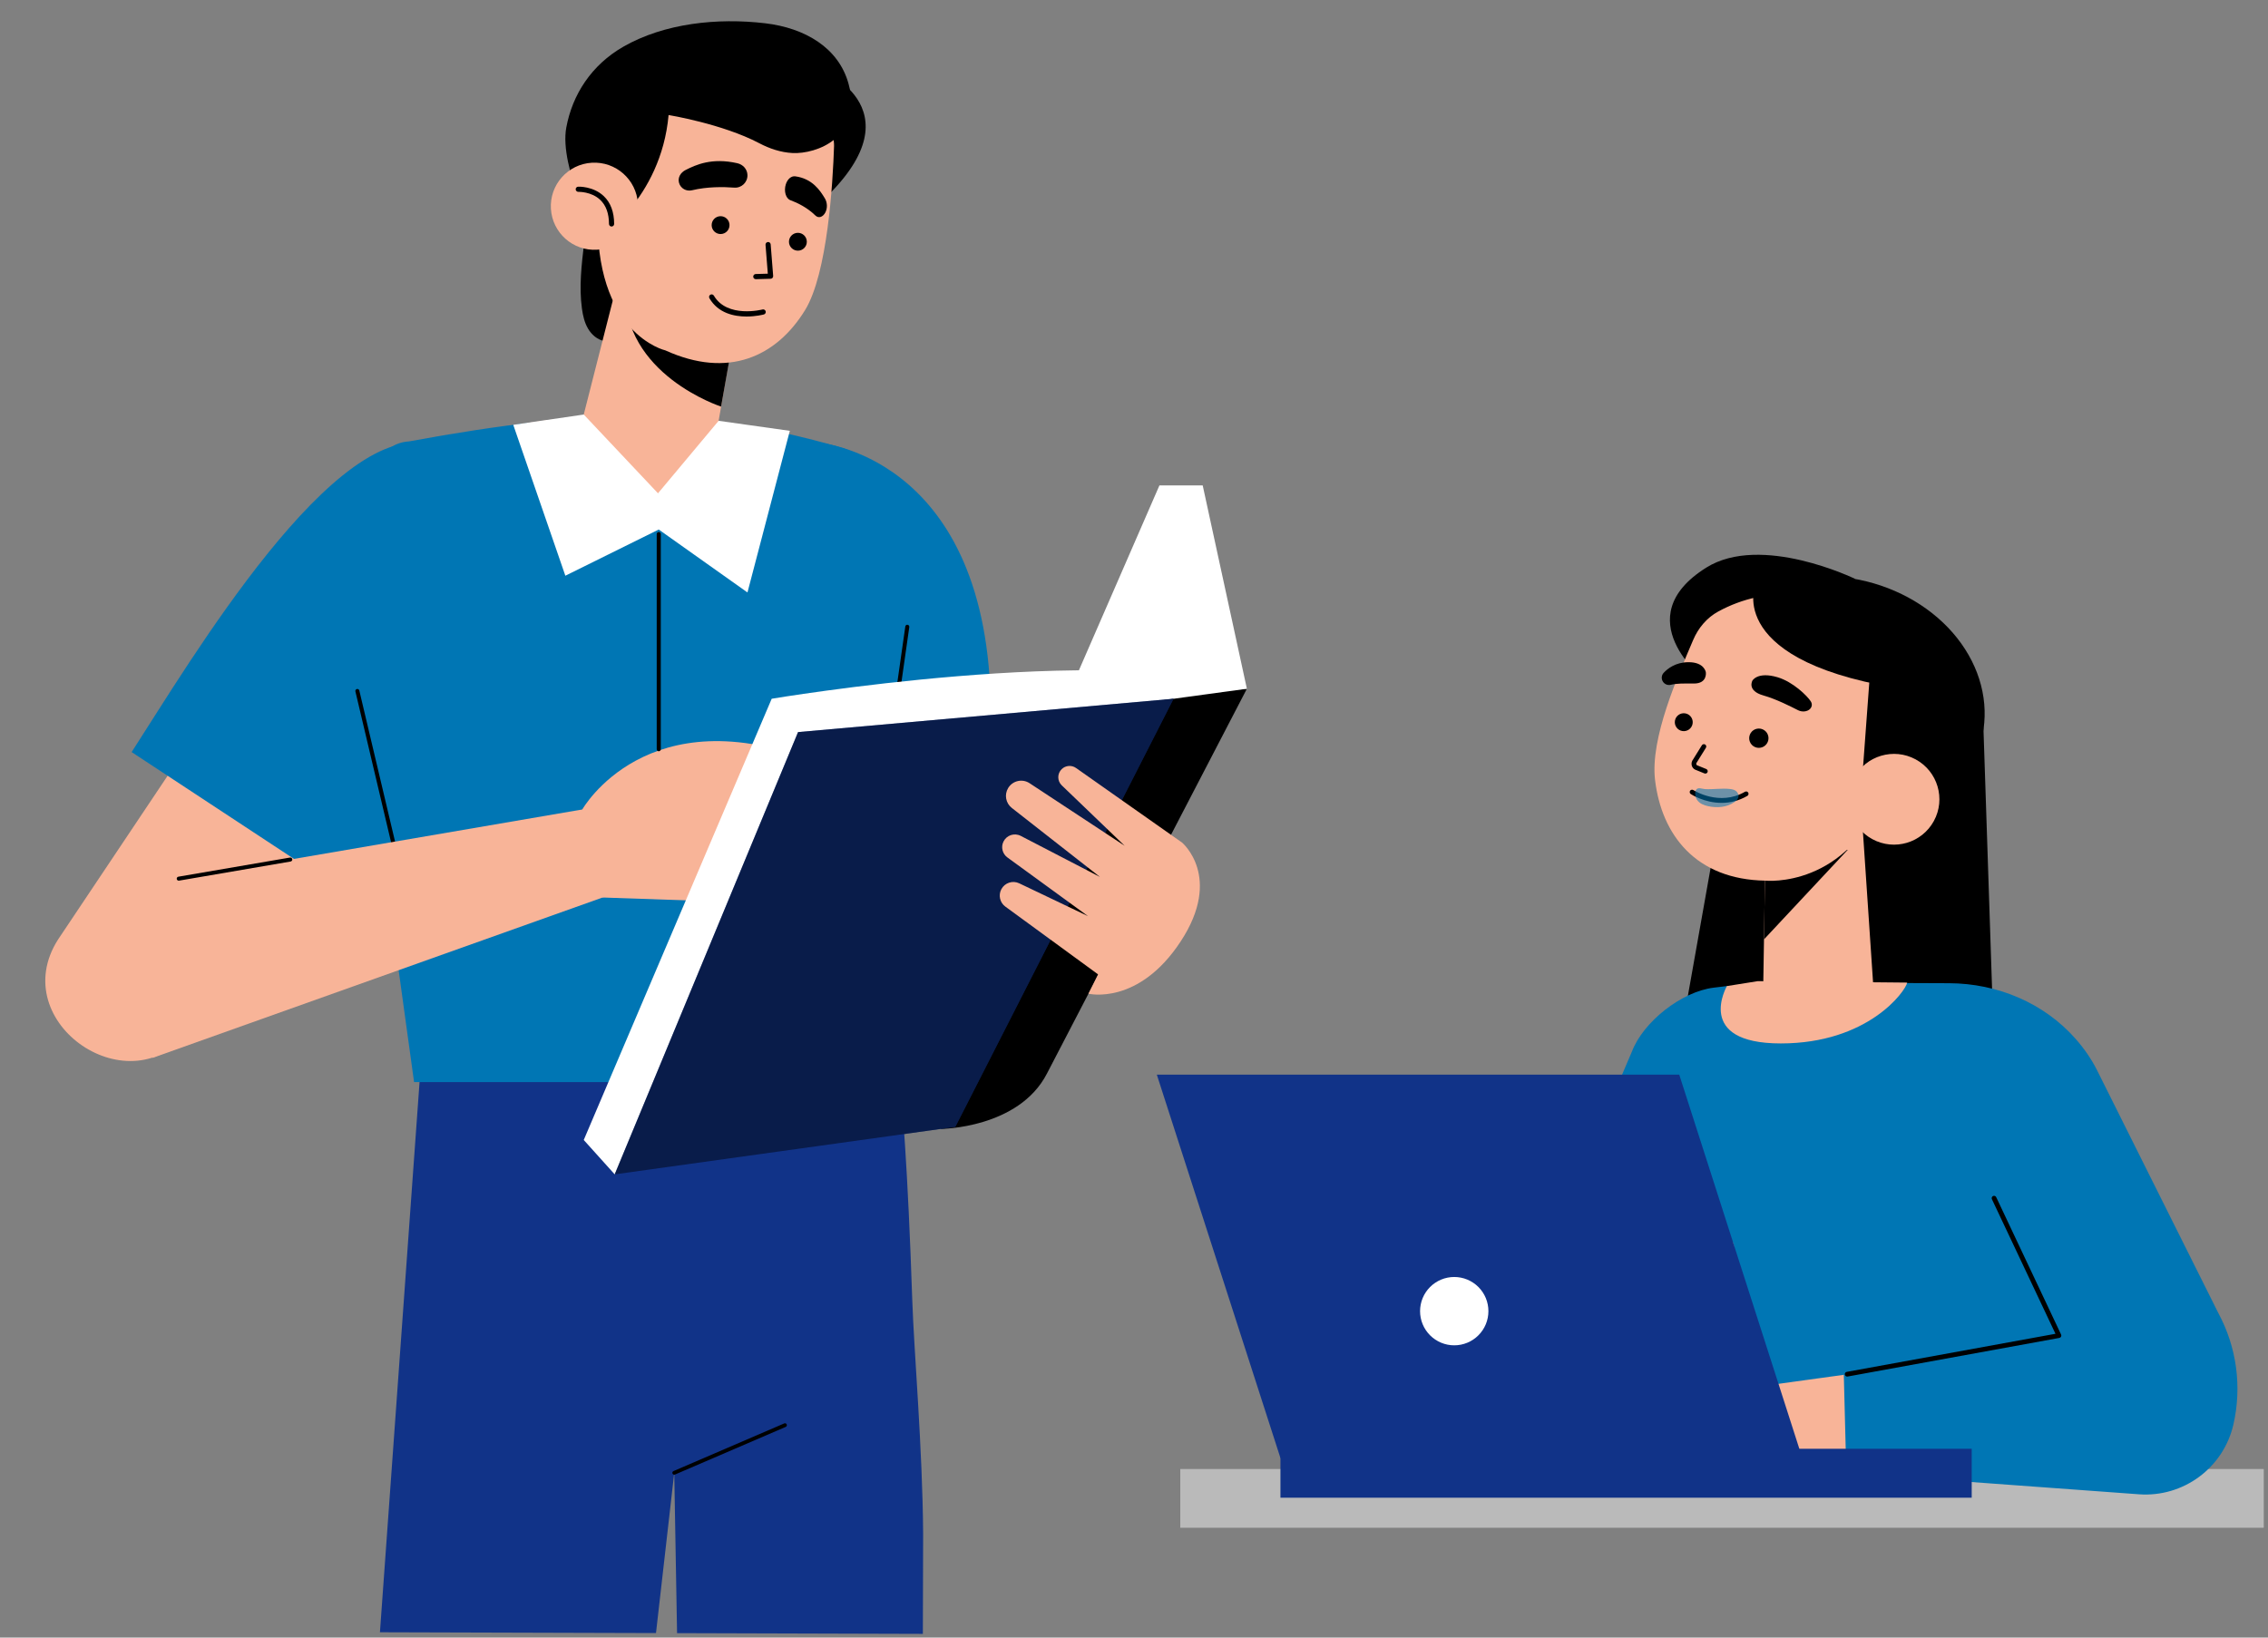 <svg xmlns="http://www.w3.org/2000/svg" xmlns:xlink="http://www.w3.org/1999/xlink" width="1080" viewBox="0 0 810 585" height="780" preserveAspectRatio="xMidYMid meet"><rect x="0" y="0" width="810" height="585" fill="#808080" stroke="none"/><defs><filter x="0%" y="0%" width="100%" height="100%" id="2fc34690f6"></filter><g></g><clipPath id="d7a58391e2"><path d="M 420 523 L 809.309 523 L 809.309 547 L 420 547 Z M 420 523 " clip-rule="nonzero"></path></clipPath><mask id="95392b331d"><g filter="url(#2fc34690f6)"><rect x="-81" width="972" fill="#000000" y="-58.5" height="702" fill-opacity="0.27"></rect></g></mask><clipPath id="8954d9d18d"><rect x="0" width="390" y="0" height="24"></rect></clipPath><mask id="ee122e0f47"><g filter="url(#2fc34690f6)"><rect x="-81" width="972" fill="#000000" y="-58.5" height="702" fill-opacity="0.46"></rect></g></mask><clipPath id="9fe80b622e"><rect x="0" width="203" y="0" height="173"></rect></clipPath><mask id="91d3c74e8b"><g filter="url(#2fc34690f6)"><rect x="-81" width="972" fill="#000000" y="-58.5" height="702" fill-opacity="0.56"></rect></g></mask><clipPath id="d1456238d2"><rect x="0" width="19" y="0" height="11"></rect></clipPath></defs><path fill="#000000" d="M 208.625 86.758 C 207.695 94.551 206.766 102.445 207.832 110.223 C 208.176 112.715 208.738 115.227 210.012 117.395 C 211.285 119.566 213.359 121.375 215.832 121.836 C 218.121 119.664 221.285 117.082 222.668 114.242 C 224.438 110.598 224.434 106.352 224.004 102.32 C 223.559 98.148 222.641 93.891 220.223 90.461 C 217.805 87.035 212.762 86.062 208.625 86.758 Z M 208.625 86.758 " fill-opacity="1" fill-rule="nonzero"></path><path fill="#113388" d="M 329.691 547.957 C 329.484 517.285 326.434 483.172 325.797 464.113 C 322.68 371.387 317.676 361.625 317.676 361.625 L 224.832 370.484 L 150.344 379.574 L 135.691 583.094 L 234.281 583.383 L 240.801 526.133 L 241.809 583.406 L 329.594 583.668 Z M 329.691 547.957 " fill-opacity="1" fill-rule="nonzero"></path><path fill="#000000" d="M 240.801 526.809 C 240.539 526.809 240.293 526.656 240.184 526.398 C 240.035 526.059 240.191 525.66 240.535 525.516 L 280.082 508.492 C 280.426 508.344 280.82 508.5 280.969 508.844 C 281.117 509.188 280.961 509.586 280.617 509.73 L 241.07 526.754 C 240.98 526.793 240.891 526.809 240.801 526.809 Z M 240.801 526.809 " fill-opacity="1" fill-rule="nonzero"></path><path fill="#ffffff" d="M 421.523 524.809 L 808.457 524.809 L 808.457 545.719 L 421.523 545.719 Z M 421.523 524.809 " fill-opacity="1" fill-rule="nonzero"></path><g clip-path="url(#d7a58391e2)"><g mask="url(#95392b331d)"><g transform="matrix(1, 0, 0, 1, 420, 523)"><g clip-path="url(#8954d9d18d)"><path fill="#000000" d="M 1.523 1.809 L 388.457 1.809 L 388.457 22.719 L 1.523 22.719 Z M 1.523 1.809 " fill-opacity="1" fill-rule="nonzero"></path></g></g></g></g><path fill="#000000" d="M 624.785 232.062 L 601.367 363.891 L 712.16 374.52 L 708.176 254.156 Z M 624.785 232.062 " fill-opacity="1" fill-rule="nonzero"></path><path fill="#f8b498" d="M 664.074 278.461 L 669.574 360.242 L 629.586 361.062 L 630.453 307.145 Z M 664.074 278.461 " fill-opacity="1" fill-rule="nonzero"></path><path fill="#0076b4" d="M 616.75 352.254 L 612.039 352.824 C 600.629 354.203 586.891 364.953 582.809 375.695 L 552.035 447.887 L 564.898 394.289 L 526.578 386.562 L 511.184 460.078 C 508.066 471.066 507.52 482.629 509.586 493.863 C 511.812 505.969 522.254 514.824 534.555 515.051 C 548.488 515.305 561.516 508.172 568.805 496.293 L 593.488 456.066 L 621.219 523.367 L 763.891 533.805 C 779.75 534.965 794.086 524.379 797.645 508.879 C 800.738 495.391 798.828 481.238 792.258 469.055 L 748.949 382.324 C 746.984 378.391 744.375 374.602 741.289 371.105 C 729.949 358.234 713.301 351.305 696.145 351.234 L 674.109 351.148 Z M 616.75 352.254 " fill-opacity="1" fill-rule="nonzero"></path><path fill="#000000" d="M 608.711 242.82 C 608.711 242.82 580.582 220.824 609.363 202.781 C 629.02 190.461 662.551 206.797 662.551 206.797 Z M 608.711 242.82 " fill-opacity="1" fill-rule="nonzero"></path><path fill="#000000" d="M 664.129 207.129 C 665.867 207.484 667.586 207.914 669.289 208.414 C 670.988 208.914 672.66 209.48 674.309 210.117 C 675.953 210.754 677.562 211.453 679.141 212.223 C 680.715 212.988 682.25 213.816 683.742 214.707 C 685.23 215.594 686.672 216.543 688.062 217.547 C 689.453 218.551 690.789 219.605 692.066 220.715 C 693.348 221.824 694.562 222.98 695.715 224.184 C 696.867 225.387 697.953 226.629 698.969 227.914 C 699.984 229.199 700.93 230.52 701.797 231.879 C 702.668 233.234 703.461 234.617 704.176 236.031 C 704.891 237.441 705.527 238.879 706.082 240.332 C 706.637 241.789 707.105 243.262 707.492 244.746 C 707.879 246.23 708.184 247.727 708.398 249.227 C 708.617 250.727 708.746 252.23 708.789 253.73 C 708.836 255.23 708.793 256.727 708.664 258.215 C 708.535 259.703 708.32 261.176 708.02 262.637 C 707.719 264.098 707.332 265.535 706.863 266.953 C 706.395 268.371 705.84 269.758 705.207 271.121 C 704.574 272.484 703.859 273.812 703.066 275.105 C 702.273 276.398 701.406 277.648 700.465 278.859 C 699.52 280.074 698.508 281.238 697.422 282.355 C 696.336 283.477 695.188 284.543 693.973 285.555 C 692.754 286.57 691.48 287.527 690.145 288.43 C 688.809 289.332 687.422 290.172 685.98 290.949 C 684.539 291.73 683.051 292.445 681.516 293.094 C 679.98 293.742 678.406 294.324 676.793 294.836 C 675.184 295.352 673.539 295.793 671.863 296.164 C 670.188 296.539 668.492 296.836 666.77 297.066 C 665.051 297.293 663.312 297.445 661.562 297.527 C 659.812 297.609 658.055 297.617 656.293 297.551 C 654.527 297.484 652.766 297.344 651.008 297.129 C 649.246 296.918 647.5 296.633 645.762 296.273 C 644.023 295.914 642.305 295.484 640.602 294.984 C 638.902 294.488 637.23 293.918 635.582 293.281 C 633.938 292.648 632.324 291.945 630.75 291.18 C 629.176 290.414 627.641 289.586 626.148 288.695 C 624.66 287.805 623.219 286.859 621.828 285.855 C 620.438 284.852 619.102 283.793 617.824 282.684 C 616.543 281.578 615.328 280.422 614.176 279.219 C 613.023 278.016 611.938 276.77 610.922 275.484 C 609.906 274.199 608.961 272.879 608.094 271.523 C 607.223 270.168 606.43 268.785 605.715 267.371 C 605 265.957 604.363 264.523 603.809 263.066 C 603.254 261.609 602.785 260.141 602.398 258.652 C 602.012 257.168 601.707 255.676 601.492 254.176 C 601.273 252.672 601.145 251.172 601.102 249.672 C 601.055 248.168 601.098 246.672 601.227 245.188 C 601.355 243.699 601.57 242.223 601.871 240.766 C 602.172 239.305 602.559 237.867 603.027 236.449 C 603.496 235.031 604.051 233.641 604.684 232.277 C 605.316 230.918 606.031 229.59 606.824 228.297 C 607.617 227.004 608.484 225.75 609.426 224.539 C 610.371 223.328 611.383 222.164 612.469 221.043 C 613.555 219.926 614.703 218.859 615.918 217.844 C 617.133 216.828 618.41 215.871 619.746 214.969 C 621.082 214.07 622.469 213.23 623.91 212.449 C 625.352 211.672 626.84 210.957 628.375 210.309 C 629.91 209.656 631.484 209.078 633.098 208.562 C 634.707 208.051 636.352 207.609 638.027 207.234 C 639.703 206.863 641.398 206.562 643.121 206.336 C 644.84 206.109 646.578 205.953 648.328 205.871 C 650.078 205.793 651.836 205.785 653.598 205.852 C 655.363 205.918 657.125 206.059 658.883 206.27 C 660.645 206.484 662.391 206.77 664.129 207.129 Z M 664.129 207.129 " fill-opacity="1" fill-rule="nonzero"></path><path fill="#000000" d="M 630.453 307.145 L 659.918 303.566 L 629.996 335.574 Z M 630.453 307.145 " fill-opacity="1" fill-rule="nonzero"></path><path fill="#f8b498" d="M 673.32 282.41 C 659.898 317.621 630.543 314.598 630.543 314.598 C 605.602 314.215 593.422 298.188 591.09 278.641 C 589.301 263.613 599.312 241.344 604.691 228.641 C 606.504 224.352 609.582 220.664 613.684 218.434 C 648.809 199.316 694.703 226.312 673.32 282.41 Z M 673.32 282.41 " fill-opacity="1" fill-rule="nonzero"></path><path fill="#000000" d="M 608.73 276.289 L 605.383 274.926 C 604.273 274.367 603.801 273.035 604.359 271.797 L 607.812 266.23 C 608.059 265.836 608.582 265.715 608.98 265.957 C 609.379 266.203 609.5 266.727 609.254 267.125 L 605.859 272.586 C 605.719 272.898 605.848 273.258 606.086 273.379 L 609.375 274.715 C 609.809 274.895 610.016 275.387 609.84 275.82 C 609.707 276.148 609.391 276.348 609.055 276.348 C 608.945 276.352 608.836 276.332 608.73 276.289 Z M 608.73 276.289 " fill-opacity="1" fill-rule="nonzero"></path><path fill="#000000" d="M 631.609 263.707 C 631.609 264.164 631.52 264.602 631.344 265.027 C 631.168 265.449 630.922 265.82 630.598 266.145 C 630.273 266.469 629.902 266.719 629.477 266.895 C 629.055 267.066 628.617 267.156 628.156 267.156 C 627.699 267.156 627.262 267.066 626.836 266.895 C 626.414 266.719 626.043 266.469 625.719 266.145 C 625.395 265.82 625.145 265.449 624.973 265.027 C 624.797 264.602 624.707 264.164 624.707 263.707 C 624.707 263.25 624.797 262.809 624.973 262.387 C 625.145 261.965 625.395 261.59 625.719 261.266 C 626.043 260.941 626.414 260.695 626.836 260.52 C 627.262 260.344 627.699 260.258 628.156 260.258 C 628.617 260.258 629.055 260.344 629.477 260.52 C 629.902 260.695 630.273 260.941 630.598 261.266 C 630.922 261.59 631.168 261.965 631.344 262.387 C 631.52 262.809 631.609 263.25 631.609 263.707 Z M 631.609 263.707 " fill-opacity="1" fill-rule="nonzero"></path><path fill="#000000" d="M 601.879 254.836 C 600.133 254.543 598.484 255.719 598.191 257.461 C 597.902 259.203 599.074 260.852 600.816 261.145 C 602.559 261.438 604.207 260.266 604.5 258.52 C 604.793 256.777 603.617 255.129 601.879 254.836 Z M 601.879 254.836 " fill-opacity="1" fill-rule="nonzero"></path><path fill="#000000" d="M 603.848 283.656 C 603.453 283.398 603.348 282.875 603.602 282.484 C 603.859 282.09 604.387 281.988 604.777 282.238 C 604.867 282.297 614.035 288.176 623.203 282.844 C 623.613 282.609 624.129 282.746 624.363 283.148 C 624.598 283.555 624.461 284.074 624.059 284.309 C 620.855 286.172 617.691 286.812 614.852 286.812 C 608.742 286.809 604.125 283.836 603.848 283.656 Z M 603.848 283.656 " fill-opacity="1" fill-rule="nonzero"></path><path fill="#000000" d="M 602.926 236.555 C 598.406 236.598 595.562 238.844 594.156 240.367 C 593.461 241.121 593.297 242.211 593.707 243.148 C 594.219 244.305 595.488 244.934 596.723 244.633 C 598.895 244.094 601.246 244.16 604.961 244.176 C 609.852 244.195 609.227 240.156 609.227 240.156 C 609.227 240.156 608.734 236.496 602.926 236.555 Z M 602.926 236.555 " fill-opacity="1" fill-rule="nonzero"></path><path fill="#000000" d="M 634.812 241.926 C 640.363 243.559 645.48 248.621 646.711 250.559 C 647.316 251.516 647.156 252.609 646.34 253.352 C 645.332 254.27 643.559 254.418 642.145 253.699 C 639.648 252.426 634.371 249.73 629.793 248.438 C 623.77 246.734 625.871 243.125 625.871 243.125 C 625.871 243.125 627.684 239.828 634.812 241.926 Z M 634.812 241.926 " fill-opacity="1" fill-rule="nonzero"></path><path fill="#000000" d="M 689.68 247.434 C 616.02 239.223 626.688 209.93 626.688 209.93 C 701.047 205.902 689.68 247.438 689.68 247.434 Z M 689.68 247.434 " fill-opacity="1" fill-rule="nonzero"></path><path fill="#000000" d="M 704.184 258.637 L 664.773 282.129 L 668.074 237.445 Z M 704.184 258.637 " fill-opacity="1" fill-rule="nonzero"></path><path fill="#f8b498" d="M 684.168 271.277 C 676.301 267.008 666.457 269.922 662.188 277.789 C 657.914 285.656 660.832 295.504 668.699 299.773 C 676.566 304.043 686.41 301.129 690.68 293.262 C 694.953 285.395 692.039 275.551 684.168 271.277 Z M 684.168 271.277 " fill-opacity="1" fill-rule="nonzero"></path><path fill="#f8b498" d="M 669.926 288 C 674.531 276.559 684.551 282.363 684.551 282.363 " fill-opacity="1" fill-rule="nonzero"></path><path fill="#f8b498" d="M 635.996 372.746 C 604.926 372.746 616.754 352.254 616.754 352.254 L 627.762 350.5 L 681.148 351.016 C 680.434 354.266 667.066 372.746 635.996 372.746 Z M 635.996 372.746 " fill-opacity="1" fill-rule="nonzero"></path><path fill="#f8b498" d="M 658.504 491.121 L 618.461 496.648 L 619.188 516.656 L 659.371 524.922 C 659.371 524.918 658.672 498.016 658.504 491.121 Z M 658.504 491.121 " fill-opacity="1" fill-rule="nonzero"></path><path fill="#000000" d="M 592.691 456.355 C 592.629 456.191 586.828 439.738 590.051 421.363 C 593.246 403.152 595.945 394.945 595.973 394.867 C 596.125 394.422 596.602 394.18 597.047 394.332 C 597.488 394.477 597.73 394.957 597.582 395.402 C 597.555 395.484 594.891 403.59 591.723 421.66 C 588.578 439.578 594.23 455.625 594.289 455.785 C 594.445 456.227 594.215 456.711 593.777 456.867 C 593.68 456.902 593.582 456.918 593.488 456.918 C 593.137 456.918 592.812 456.703 592.691 456.355 Z M 592.691 456.355 " fill-opacity="1" fill-rule="nonzero"></path><path fill="#000000" d="M 608.184 451.918 L 611.395 445.598 L 618.32 448.961 L 615.25 455.301 Z M 608.184 451.918 " fill-opacity="1" fill-rule="nonzero"></path><path fill="#000000" d="M 574.602 529.578 L 573.547 533.527 C 573.32 534.375 573.945 534.629 574.449 533.895 L 576.812 530.469 C 576.449 529.496 575.59 529.102 574.602 529.578 Z M 574.602 529.578 " fill-opacity="1" fill-rule="nonzero"></path><path fill="#113388" d="M 608.461 451.32 L 612.004 453.023 L 615.535 454.703 L 585.723 518.207 L 585.562 518.543 L 585.5 518.516 L 576.594 530.922 C 576.203 530.012 575.344 529.629 574.387 530.02 L 577.953 515.418 L 577.852 515.371 L 578.07 514.918 Z M 608.461 451.32 " fill-opacity="1" fill-rule="nonzero"></path><path fill="#f8b498" d="M 611.102 446.211 L 611.914 444.605 C 613.039 442.383 615.477 441.34 617.363 442.281 C 619.188 443.195 619.832 445.637 618.828 447.828 L 618.035 449.555 Z M 611.102 446.211 " fill-opacity="1" fill-rule="nonzero"></path><path fill="#f8b498" d="M 556.863 527.531 C 558.5 528.152 560.316 527.82 561.609 526.668 L 572.93 516.527 C 578.168 511.84 586.465 508.57 593.168 511.977 C 595.242 513.031 596.926 514.77 598.797 516.129 C 603.555 519.578 609.301 519.227 614.785 517.969 C 618.652 517.082 622.355 515.488 625.684 513.328 C 626.691 512.676 627.668 511.969 628.598 511.199 C 628.738 511.078 629.57 510.535 629.578 510.324 C 629.578 510.32 630.188 495.992 630.188 495.992 L 588.25 495.363 C 580.445 495.246 573.047 498.57 567.957 504.48 L 554.82 519.738 C 552.633 522.281 553.695 526.332 556.863 527.531 Z M 556.863 527.531 " fill-opacity="1" fill-rule="nonzero"></path><path fill="#000000" d="M 658.867 491.059 C 658.785 490.594 659.09 490.152 659.551 490.074 L 734.098 476.473 L 711.395 428.391 C 711.195 427.965 711.375 427.461 711.797 427.258 C 712.227 427.066 712.73 427.242 712.93 427.664 L 736.105 476.746 C 736.219 476.988 736.211 477.262 736.09 477.496 C 735.969 477.734 735.75 477.895 735.488 477.945 L 659.855 491.742 C 659.805 491.75 659.754 491.758 659.703 491.758 C 659.301 491.754 658.941 491.465 658.867 491.059 Z M 658.867 491.059 " fill-opacity="1" fill-rule="nonzero"></path><path fill="#113388" d="M 413.152 383.906 L 599.734 383.906 L 643.684 520.859 L 457.305 520.859 Z M 413.152 383.906 " fill-opacity="1" fill-rule="nonzero"></path><path fill="#113388" d="M 457.305 517.547 L 704.184 517.547 L 704.184 535.027 L 457.305 535.027 Z M 457.305 517.547 " fill-opacity="1" fill-rule="nonzero"></path><path fill="#ffffff" d="M 531.574 468.387 C 531.574 469.188 531.496 469.98 531.34 470.766 C 531.184 471.551 530.953 472.316 530.648 473.055 C 530.34 473.797 529.965 474.5 529.52 475.164 C 529.074 475.832 528.566 476.449 528 477.016 C 527.434 477.582 526.816 478.086 526.152 478.531 C 525.484 478.977 524.781 479.355 524.043 479.66 C 523.301 479.969 522.539 480.199 521.754 480.355 C 520.965 480.512 520.172 480.59 519.371 480.59 C 518.57 480.59 517.777 480.512 516.988 480.355 C 516.203 480.199 515.441 479.969 514.699 479.66 C 513.961 479.355 513.258 478.977 512.59 478.531 C 511.926 478.086 511.309 477.582 510.742 477.016 C 510.176 476.449 509.668 475.832 509.223 475.164 C 508.777 474.5 508.402 473.797 508.094 473.055 C 507.789 472.316 507.559 471.551 507.402 470.766 C 507.246 469.98 507.168 469.188 507.168 468.387 C 507.168 467.582 507.246 466.789 507.402 466.004 C 507.559 465.219 507.789 464.453 508.094 463.715 C 508.402 462.973 508.777 462.27 509.223 461.605 C 509.668 460.938 510.176 460.32 510.742 459.754 C 511.309 459.188 511.926 458.684 512.59 458.238 C 513.258 457.793 513.961 457.414 514.699 457.109 C 515.441 456.801 516.203 456.57 516.988 456.414 C 517.777 456.258 518.57 456.18 519.371 456.18 C 520.172 456.18 520.965 456.258 521.754 456.414 C 522.539 456.57 523.301 456.801 524.043 457.109 C 524.781 457.414 525.484 457.793 526.152 458.238 C 526.816 458.684 527.434 459.188 528 459.754 C 528.566 460.32 529.074 460.938 529.52 461.605 C 529.965 462.27 530.34 462.973 530.648 463.715 C 530.953 464.453 531.184 465.219 531.34 466.004 C 531.496 466.789 531.574 467.582 531.574 468.387 Z M 531.574 468.387 " fill-opacity="1" fill-rule="nonzero"></path><path fill="#f8b498" d="M 160.82 243.621 C 160.82 243.621 67.91 367.633 67.91 367.629 C 47.277 396.262 1.656 365.484 20.738 335.617 L 75.309 254.039 Z M 160.82 243.621 " fill-opacity="1" fill-rule="nonzero"></path><path fill="#0076b4" d="M 130.195 323.414 L 47.016 268.664 C 67.754 236.59 120.25 147.707 154.707 159.043 C 248.363 195.812 145.613 298.082 130.195 323.414 Z M 130.195 323.414 " fill-opacity="1" fill-rule="nonzero"></path><path fill="#0076b4" d="M 312.871 259.051 L 353.789 249.617 C 351.391 161.945 291.781 158.051 291.781 158.051 Z M 312.871 259.051 " fill-opacity="1" fill-rule="nonzero"></path><path fill="#0076b4" d="M 124.211 214.871 L 147.883 386.562 L 294.961 386.562 C 308.254 328.574 356.195 175.691 299.578 159.633 C 249.555 145.441 212.691 145.438 146.066 157.684 C 125.223 158.957 130.324 201.07 124.211 214.871 Z M 124.211 214.871 " fill-opacity="1" fill-rule="nonzero"></path><path fill="#000000" d="M 142.789 314.051 L 126.93 247.004 C 126.84 246.617 127.078 246.23 127.461 246.141 C 127.852 246.051 128.23 246.289 128.324 246.672 L 144.184 313.719 C 144.273 314.105 144.035 314.492 143.652 314.582 C 143.598 314.598 143.543 314.602 143.488 314.602 C 143.164 314.602 142.871 314.379 142.789 314.051 Z M 142.789 314.051 " fill-opacity="1" fill-rule="nonzero"></path><path fill="#000000" d="M 314.379 291.656 C 313.992 291.598 313.719 291.234 313.773 290.844 L 323.324 223.797 C 323.383 223.41 323.719 223.129 324.137 223.191 C 324.527 223.25 324.801 223.613 324.746 224.004 L 315.191 291.051 C 315.141 291.406 314.836 291.664 314.48 291.664 C 314.449 291.664 314.418 291.664 314.379 291.656 Z M 314.379 291.656 " fill-opacity="1" fill-rule="nonzero"></path><path fill="#f8b498" d="M 215.199 320.617 L 268.258 322.43 L 291.777 272.41 C 231.105 248.18 207.961 289.168 207.961 289.168 Z M 215.199 320.617 " fill-opacity="1" fill-rule="nonzero"></path><path fill="#f8b498" d="M 217.812 319.688 L 54.48 377.91 L 44.949 317.121 L 211.66 288.531 Z M 217.812 319.688 " fill-opacity="1" fill-rule="nonzero"></path><path fill="#000000" d="M 63.125 314.004 C 63.059 313.613 63.324 313.246 63.711 313.18 L 103.555 306.344 C 103.969 306.281 104.316 306.543 104.379 306.93 C 104.445 307.32 104.184 307.691 103.793 307.758 L 63.953 314.59 C 63.91 314.598 63.871 314.602 63.832 314.602 C 63.488 314.602 63.184 314.355 63.125 314.004 Z M 63.125 314.004 " fill-opacity="1" fill-rule="nonzero"></path><path fill="#ffffff" d="M 445.32 246.047 C 396.059 229.34 275.605 249.617 275.605 249.617 L 208.48 407.234 L 219.531 419.516 Z M 445.32 246.047 " fill-opacity="1" fill-rule="nonzero"></path><path fill="#000000" d="M 373.906 383.516 C 363.785 403.152 335.992 403.281 335.992 403.281 L 412.984 250.453 L 445.316 246.043 Z M 373.906 383.516 " fill-opacity="1" fill-rule="nonzero"></path><path fill="#113388" d="M 341.176 402.562 L 219.531 419.516 L 285.02 261.523 L 419.133 249.613 Z M 341.176 402.562 " fill-opacity="1" fill-rule="nonzero"></path><g mask="url(#ee122e0f47)"><g transform="matrix(1, 0, 0, 1, 218, 248)"><g clip-path="url(#9fe80b622e)"><path fill="#000000" d="M 123.176 154.562 L 1.531 171.516 L 67.02 13.523 L 201.133 1.613 Z M 123.176 154.562 " fill-opacity="1" fill-rule="nonzero"></path></g></g></g><path fill="#ffffff" d="M 384.09 242.289 L 414.078 173.414 L 429.539 173.414 L 445.316 246.043 Z M 384.09 242.289 " fill-opacity="1" fill-rule="nonzero"></path><path fill="#f8b498" d="M 392.168 348.074 L 359.047 323.863 C 357.098 322.438 356.488 319.797 357.617 317.66 C 358.836 315.355 361.66 314.422 364.012 315.547 L 388.574 327.27 L 359.785 306.305 C 357.996 305 357.406 302.598 358.391 300.617 C 359.52 298.34 362.293 297.434 364.551 298.602 L 392.824 313.258 L 361.355 288.617 C 359.195 286.93 358.629 283.891 360.043 281.535 C 361.633 278.879 365.117 278.078 367.707 279.785 L 401.66 302.133 L 379.195 280.547 C 377.551 278.965 377.543 276.336 379.188 274.75 C 380.574 273.406 382.723 273.238 384.301 274.352 L 422.156 300.988 C 422.156 300.988 436.801 313.223 421.688 336.281 C 406.57 359.34 388.727 354.98 388.727 354.98 Z M 392.168 348.074 " fill-opacity="1" fill-rule="nonzero"></path><path fill="#000000" d="M 294.598 70.871 C 328.902 37.891 291.871 24.375 291.871 24.375 Z M 294.598 70.871 " fill-opacity="1" fill-rule="nonzero"></path><path fill="#f8b498" d="M 226.195 78.48 L 205.082 161.438 L 254.434 163.043 L 262.402 117.434 Z M 226.195 78.48 " fill-opacity="1" fill-rule="nonzero"></path><path fill="#000000" d="M 261.562 122.527 L 223.289 102.875 C 222.16 133.793 257.531 145.246 257.531 145.246 Z M 261.562 122.527 " fill-opacity="1" fill-rule="nonzero"></path><path fill="#f8b498" d="M 213.512 75.25 C 211.969 119.41 237.633 125.168 237.633 125.168 C 260.059 135.371 277.285 127.441 287.516 110.793 C 295.555 97.703 297.441 65.379 297.879 52.145 C 298.012 48.184 294.461 36.438 292.203 33.18 C 269.18 -0.023 215.805 9.426 213.512 75.25 Z M 213.512 75.25 " fill-opacity="1" fill-rule="nonzero"></path><path fill="#000000" d="M 284.891 83.172 C 286.648 83.133 288.109 84.527 288.148 86.285 C 288.188 88.047 286.793 89.508 285.035 89.547 C 283.273 89.586 281.812 88.188 281.773 86.43 C 281.734 84.672 283.129 83.215 284.891 83.172 Z M 284.891 83.172 " fill-opacity="1" fill-rule="nonzero"></path><path fill="#000000" d="M 257.281 77.23 C 259.039 77.191 260.5 78.586 260.539 80.348 C 260.578 82.105 259.184 83.566 257.426 83.605 C 255.664 83.645 254.203 82.25 254.164 80.492 C 254.125 78.73 255.516 77.273 257.281 77.23 Z M 257.281 77.23 " fill-opacity="1" fill-rule="nonzero"></path><path fill="#000000" d="M 269.008 98.836 C 268.996 98.324 269.395 97.902 269.906 97.887 L 274.219 97.766 L 273.402 87.453 C 273.363 86.945 273.742 86.5 274.25 86.461 C 274.75 86.383 275.199 86.801 275.242 87.305 L 276.133 98.586 C 276.152 98.836 276.066 99.086 275.898 99.273 C 275.73 99.465 275.492 99.578 275.238 99.582 L 269.953 99.734 C 269.945 99.734 269.938 99.734 269.93 99.734 C 269.426 99.73 269.016 99.332 269.008 98.836 Z M 269.008 98.836 " fill-opacity="1" fill-rule="nonzero"></path><path fill="#000000" d="M 263.32 58.305 C 254.215 56.234 248.492 58.891 244.855 60.727 C 243.082 61.621 241.977 63.422 242.516 65.332 C 243.082 67.332 245.129 68.457 247.148 67.969 C 252.57 66.664 258.309 66.727 262.227 67.027 C 264.82 67.223 267.008 65.145 266.949 62.543 C 266.898 60.445 265.363 58.766 263.32 58.305 Z M 263.32 58.305 " fill-opacity="1" fill-rule="nonzero"></path><path fill="#000000" d="M 284.02 62.988 C 290.137 63.812 292.891 68.043 294.602 70.875 C 295.434 72.254 295.613 74.281 294.758 75.914 C 293.863 77.617 292.305 78.055 291.211 76.984 C 288.27 74.105 284.754 72.426 282.285 71.516 C 280.648 70.91 279.891 68.293 280.641 65.863 C 281.242 63.914 282.645 62.805 284.02 62.988 Z M 284.02 62.988 " fill-opacity="1" fill-rule="nonzero"></path><path fill="#000000" d="M 202.246 45.559 C 204.422 33.785 211.23 23.207 222.645 16.668 C 237.27 8.289 256.27 6.301 273.262 8.312 C 287.48 9.992 299.504 17.043 303.043 29.906 C 308.324 49.082 291.52 55.109 283.059 54.668 C 278.816 54.449 274.801 53.078 271.148 51.152 C 257.996 44.223 238.781 41.094 238.781 41.094 C 236.086 71.273 213.254 85.645 213.254 85.645 C 213.254 85.645 199.621 59.742 202.246 45.559 Z M 202.246 45.559 " fill-opacity="1" fill-rule="nonzero"></path><path fill="#f8b498" d="M 211.355 58.133 C 219.938 57.617 227.312 64.156 227.828 72.738 C 228.344 81.32 221.805 88.691 213.223 89.207 C 204.641 89.723 197.27 83.184 196.754 74.602 C 196.238 66.02 202.777 58.645 211.355 58.133 Z M 211.355 58.133 " fill-opacity="1" fill-rule="nonzero"></path><path fill="#000000" d="M 217.496 79.996 C 217.484 76.266 216.438 73.379 214.383 71.418 C 211.207 68.379 206.578 68.535 206.559 68.535 C 206.113 68.562 205.617 68.164 205.598 67.652 C 205.574 67.145 205.969 66.715 206.477 66.691 C 206.688 66.676 211.895 66.496 215.645 70.07 C 218.086 72.398 219.324 75.734 219.34 79.996 C 219.34 80.504 218.926 80.918 218.414 80.922 C 217.91 80.918 217.5 80.508 217.496 79.996 Z M 217.496 79.996 " fill-opacity="1" fill-rule="nonzero"></path><path fill="#f8b498" d="M 279.223 157.789 C 279.223 157.789 266.605 187.586 233.742 186.105 C 200.879 184.629 188.219 151.16 188.219 151.16 C 238.91 142.844 279.223 157.789 279.223 157.789 Z M 279.223 157.789 " fill-opacity="1" fill-rule="nonzero"></path><path fill="#000000" d="M 253.367 106.547 C 253.105 106.105 253.254 105.543 253.695 105.281 C 254.137 105.027 254.699 105.172 254.953 105.613 C 259.738 113.773 272.203 110.586 272.328 110.555 C 272.797 110.418 273.324 110.715 273.457 111.207 C 273.586 111.699 273.297 112.207 272.805 112.336 C 272.559 112.402 269.949 113.074 266.613 113.074 C 262.191 113.074 256.496 111.895 253.367 106.547 Z M 253.367 106.547 " fill-opacity="1" fill-rule="nonzero"></path><path fill="#ffffff" d="M 208.48 148.086 L 234.996 176.223 L 256.656 150.324 L 282.078 153.906 L 266.953 211.641 L 235.266 189.16 L 201.91 205.664 L 183.305 151.762 Z M 208.48 148.086 " fill-opacity="1" fill-rule="nonzero"></path><path fill="#000000" d="M 235.266 268.375 C 234.863 268.375 234.539 268.047 234.539 267.645 L 234.539 190.797 C 234.539 190.395 234.863 190.066 235.266 190.066 C 235.672 190.066 235.996 190.395 235.996 190.797 L 235.996 267.645 C 235.996 268.047 235.672 268.375 235.266 268.375 Z M 235.266 268.375 " fill-opacity="1" fill-rule="nonzero"></path><g mask="url(#91d3c74e8b)"><g transform="matrix(1, 0, 0, 1, 603, 279)"><g clip-path="url(#d1456238d2)"><path fill="#0076b4" d="M 3.105 6.762 C 4.027 8.094 5.547 8.66 7.004 8.98 C 10.219 9.688 13.727 9.453 16.516 7.484 C 17.148 7.039 17.785 6.418 17.887 5.574 C 17.984 4.75 17.523 3.945 16.91 3.504 C 16.297 3.066 15.555 2.926 14.836 2.844 C 11.84 2.516 8.844 3.066 5.848 2.883 C 4.852 2.82 3.512 2.133 2.805 3.062 C 2.078 4.012 2.504 5.898 3.105 6.762 Z M 3.105 6.762 " fill-opacity="1" fill-rule="nonzero"></path></g></g></g><g fill="#000000" fill-opacity="1"><g transform="translate(413.654, 277.53)"><g><path d="M 3.141 0.109 C 2.703 0.109 2.352 -0.008 2.094 -0.25 C 1.832 -0.5 1.703 -0.832 1.703 -1.25 C 1.703 -1.656 1.832 -1.988 2.094 -2.25 C 2.352 -2.508 2.703 -2.641 3.141 -2.641 C 3.598 -2.641 3.953 -2.516 4.203 -2.266 C 4.461 -2.016 4.594 -1.688 4.594 -1.281 C 4.594 -0.863 4.461 -0.523 4.203 -0.266 C 3.941 -0.016 3.586 0.109 3.141 0.109 Z M 3.141 0.109 "></path></g></g></g></svg>